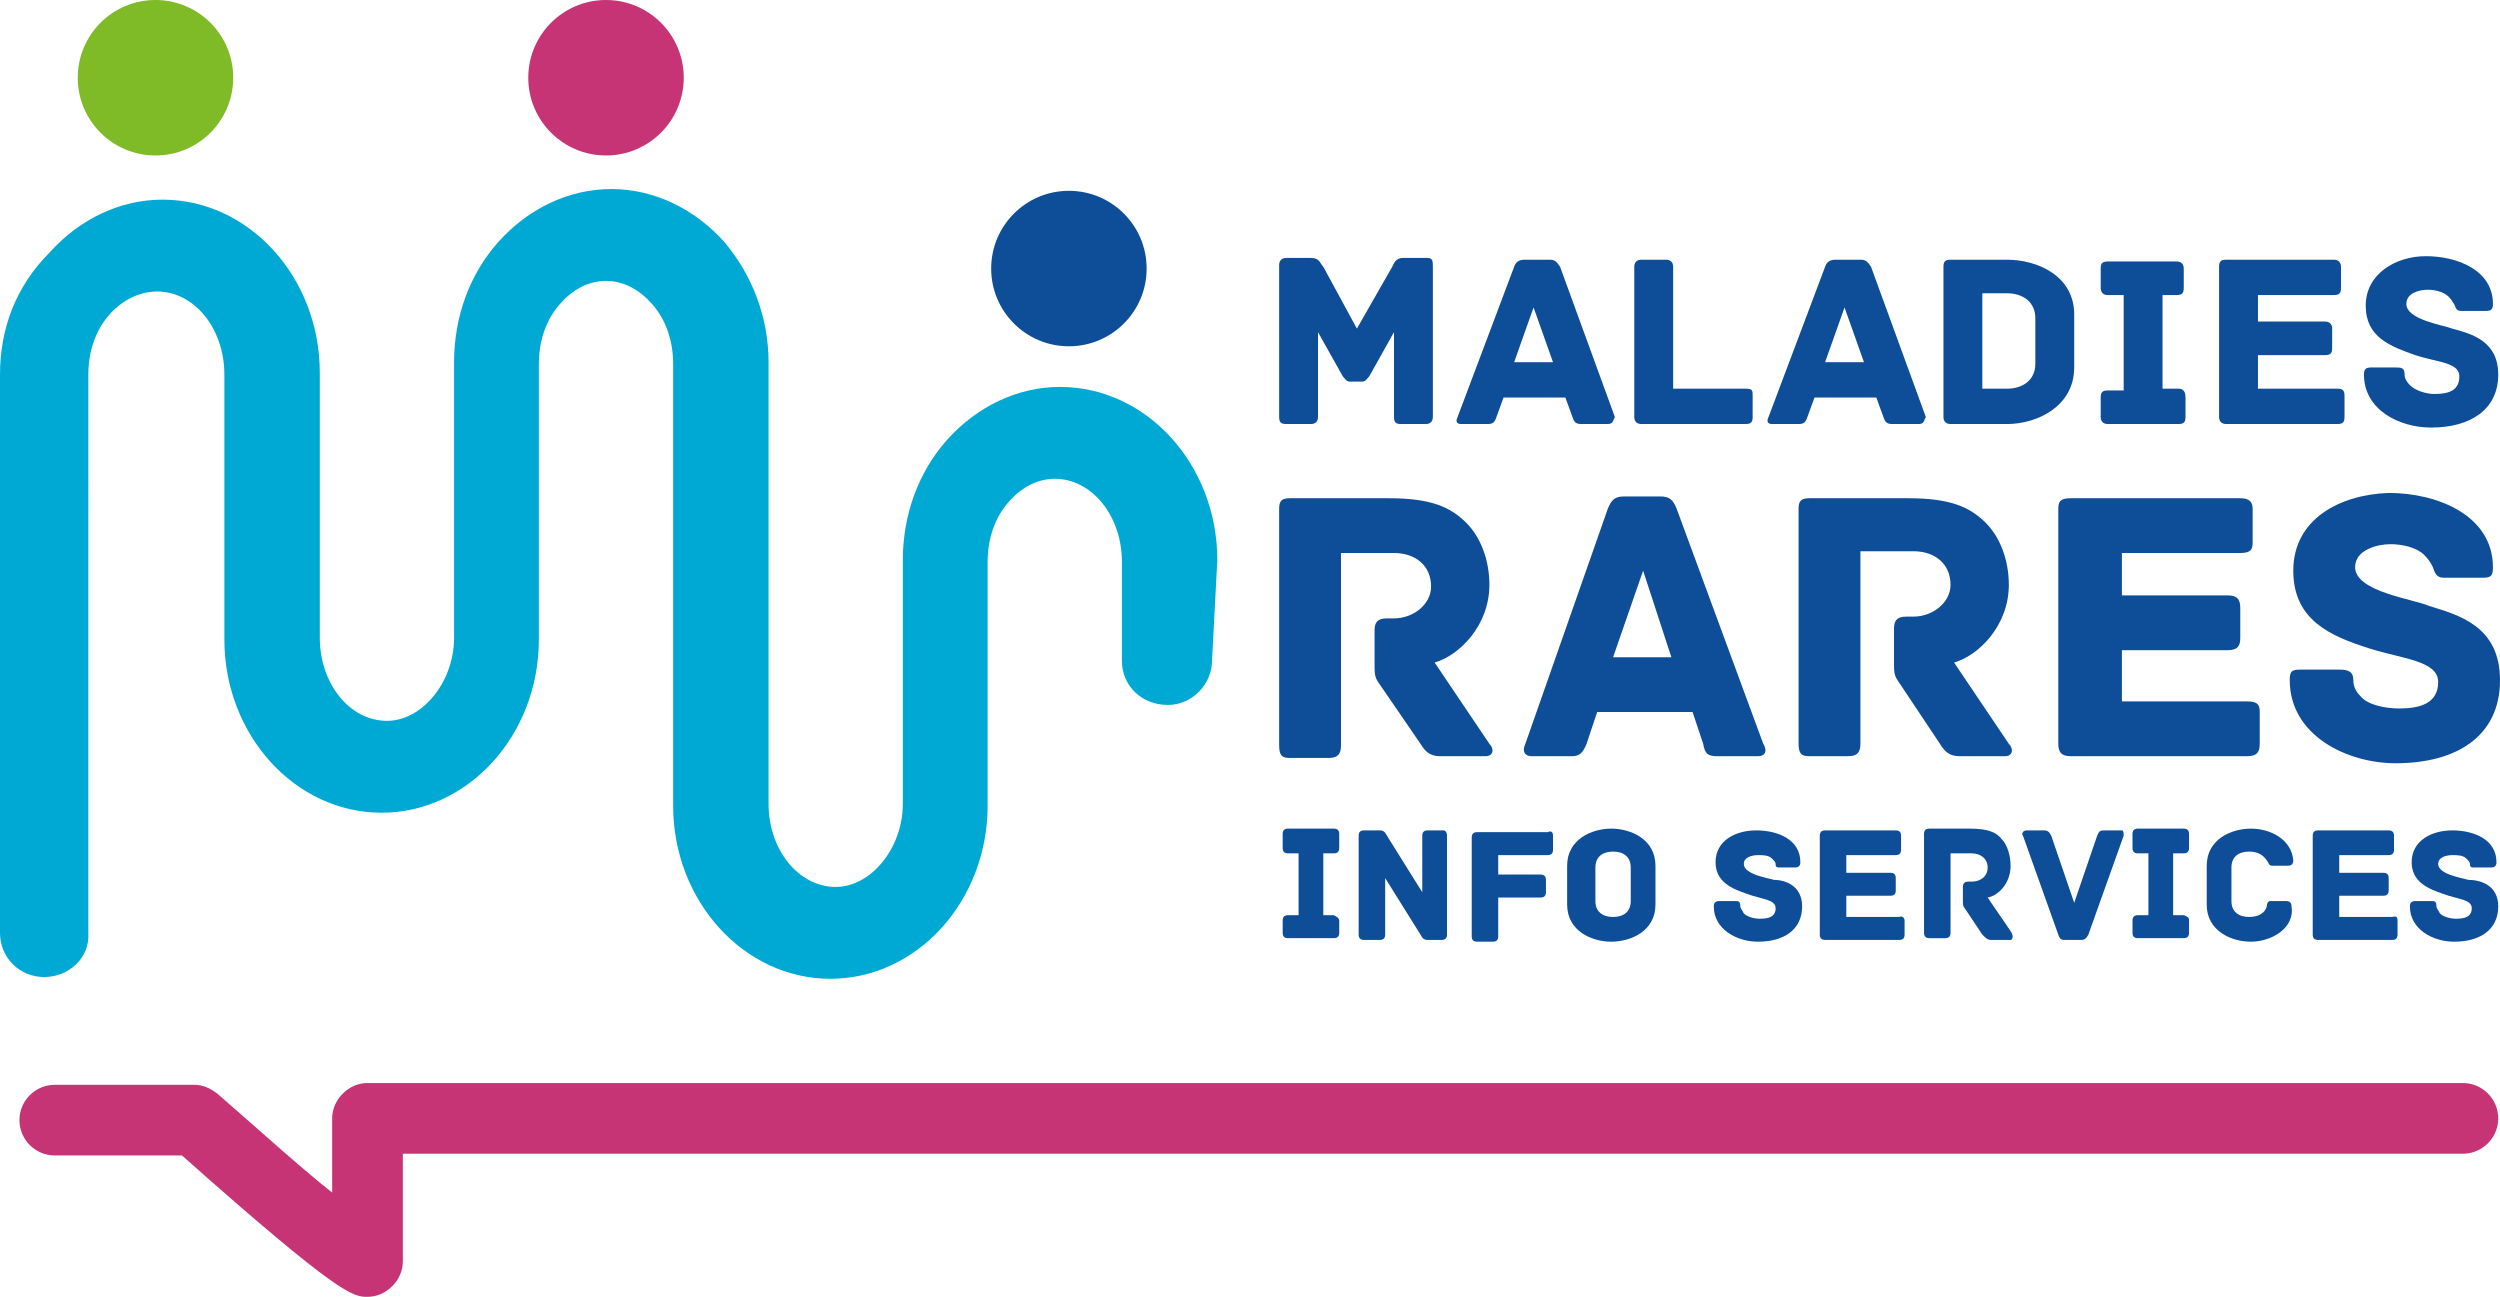 <?xml version="1.0" encoding="utf-8"?>
<!-- Generator: Adobe Illustrator 27.0.0, SVG Export Plug-In . SVG Version: 6.00 Build 0)  -->
<svg version="1.1" id="Calque_1" xmlns="http://www.w3.org/2000/svg" xmlns:xlink="http://www.w3.org/1999/xlink" x="0px" y="0px"
	 viewBox="0 0 141.5 73.4" style="enable-background:new 0 0 141.5 73.4;" xml:space="preserve">
<style type="text/css">
	.st0{fill:#0E4D98;}
	.st1{fill:#00A9D4;}
	.st2{fill:#7FBA27;}
	.st3{fill:#C63476;}
</style>
<g>
	<g>
		<path class="st0" d="M81.1,15.1v8.5c0,0.3-0.2,0.4-0.4,0.4h-1.4c-0.3,0-0.4-0.1-0.4-0.4v-4.8l-1.4,2.5c-0.1,0.1-0.2,0.3-0.4,0.3
			h-0.7c-0.2,0-0.3-0.2-0.4-0.3l-1.4-2.5v4.8c0,0.3-0.2,0.4-0.4,0.4h-1.4c-0.3,0-0.4-0.1-0.4-0.4V15c0-0.2,0.1-0.4,0.4-0.4h1.4
			c0.5,0,0.5,0.3,0.7,0.5l1.9,3.5l2-3.5c0.1-0.2,0.2-0.5,0.6-0.5h1.4C81.1,14.6,81.1,14.8,81.1,15.1z"/>
		<path class="st0" d="M91,24h-1.5c-0.3,0-0.4-0.1-0.5-0.4l-0.4-1.1h-3.5l-0.4,1.1c-0.1,0.3-0.2,0.4-0.5,0.4h-1.5
			c-0.3,0-0.3-0.2-0.2-0.4l3.2-8.5c0.1-0.3,0.3-0.4,0.6-0.4h1.4c0.3,0,0.4,0.1,0.6,0.4l3.1,8.5C91.3,23.8,91.3,24,91,24z M87.9,20.5
			l-1.1-3.1l-1.1,3.1H87.9z"/>
		<path class="st0" d="M99.2,22.4v1.2c0,0.3-0.1,0.4-0.4,0.4h-5.9c-0.3,0-0.4-0.2-0.4-0.4v-8.5c0-0.3,0.2-0.4,0.4-0.4h1.4
			c0.2,0,0.4,0.1,0.4,0.4V22h4.1C99.2,22,99.2,22.1,99.2,22.4z"/>
		<path class="st0" d="M108.6,24h-1.5c-0.3,0-0.4-0.1-0.5-0.4l-0.4-1.1h-3.5l-0.4,1.1c-0.1,0.3-0.2,0.4-0.5,0.4h-1.5
			c-0.3,0-0.3-0.2-0.2-0.4l3.2-8.5c0.1-0.3,0.3-0.4,0.6-0.4h1.4c0.3,0,0.4,0.1,0.6,0.4l3.1,8.5C108.9,23.8,108.9,24,108.6,24z
			 M105.5,20.5l-1.1-3.1l-1.1,3.1H105.5z"/>
		<path class="st0" d="M117.4,17.8v3c0,2.2-2.1,3.2-3.8,3.2h-3.2c-0.3,0-0.4-0.2-0.4-0.4v-8.5c0-0.3,0.1-0.4,0.4-0.4h3.2
			C115.3,14.7,117.4,15.6,117.4,17.8z M115.2,18c0-0.9-0.7-1.4-1.6-1.4h-1.4V22h1.4c0.9,0,1.6-0.5,1.6-1.4V18z"/>
		<path class="st0" d="M123.7,22.5v1.1c0,0.3-0.1,0.4-0.4,0.4h-4c-0.3,0-0.4-0.2-0.4-0.4v-1.1c0-0.3,0.1-0.4,0.4-0.4h0.9v-5.4h-0.9
			c-0.3,0-0.4-0.2-0.4-0.4v-1.1c0-0.3,0.1-0.4,0.4-0.4h3.9c0.3,0,0.4,0.2,0.4,0.4v1.1c0,0.3-0.1,0.4-0.4,0.4h-0.8V22h0.9
			C123.6,22,123.7,22.2,123.7,22.5z"/>
		<path class="st0" d="M132.7,22.4v1.2c0,0.3-0.1,0.4-0.4,0.4H126c-0.3,0-0.4-0.2-0.4-0.4v-8.5c0-0.3,0.1-0.4,0.4-0.4h6.1
			c0.3,0,0.4,0.2,0.4,0.4v1.2c0,0.3-0.1,0.4-0.4,0.4h-4.3v1.5h3.8c0.3,0,0.4,0.2,0.4,0.4v1.1c0,0.3-0.1,0.4-0.4,0.4h-3.8V22h4.5
			C132.6,22,132.7,22.1,132.7,22.4z"/>
		<path class="st0" d="M141.4,21.2c0,2-1.6,3-3.8,3c-1.8,0-3.8-1-3.8-3c0-0.3,0.1-0.4,0.4-0.4h1.4c0.3,0,0.5,0,0.5,0.4
			c0,0.2,0.1,0.4,0.3,0.6c0.3,0.3,0.9,0.5,1.4,0.5c0.8,0,1.4-0.2,1.4-1s-1.3-0.8-2.5-1.2c-1.4-0.5-2.8-1-2.8-2.8s1.7-2.8,3.4-2.8
			c1.8,0,3.8,0.8,3.8,2.7c0,0.3-0.1,0.4-0.4,0.4h-1.4c-0.3,0-0.3-0.2-0.4-0.4c-0.1-0.1-0.1-0.2-0.3-0.4c-0.3-0.3-0.8-0.4-1.2-0.4
			c-0.5,0-1.2,0.2-1.2,0.8c0,0.9,2.1,1.2,2.6,1.4C139.9,18.9,141.4,19.3,141.4,21.2z"/>
	</g>
	<g>
		<path class="st0" d="M84.1,42.8h-2.6c-0.5,0-0.8-0.2-1.1-0.7L78,38.6c-0.2-0.3-0.2-0.5-0.2-1.1v-1.8c0-0.4,0.1-0.7,0.7-0.7h0.4
			c1.1,0,2.1-0.8,2.1-1.8c0-1.2-0.9-1.9-2.1-1.9h-3v10.9c0,0.5-0.2,0.7-0.7,0.7H73c-0.4,0-0.6-0.1-0.6-0.7V28.8
			c0-0.4,0.1-0.6,0.6-0.6h5.6c2.4,0,3.5,0.5,4.4,1.4c0.8,0.8,1.3,2.1,1.3,3.5c0,2.3-1.7,4-3.1,4.4l3.1,4.6
			C84.6,42.4,84.5,42.8,84.1,42.8z"/>
		<path class="st0" d="M99.5,42.8h-2.3c-0.5,0-0.7-0.1-0.8-0.7l-0.6-1.8h-5.4l-0.6,1.8c-0.2,0.5-0.4,0.7-0.8,0.7h-2.3
			c-0.5,0-0.5-0.4-0.4-0.6L91,28.8c0.2-0.5,0.4-0.7,0.9-0.7H94c0.5,0,0.7,0.2,0.9,0.7l4.9,13.3C100,42.4,100,42.8,99.5,42.8z
			 M94.6,37.2L93,32.3l-1.7,4.9H94.6z"/>
		<path class="st0" d="M113.5,42.8h-2.6c-0.5,0-0.8-0.2-1.1-0.7l-2.4-3.6c-0.2-0.3-0.2-0.5-0.2-1.1v-1.8c0-0.4,0.1-0.7,0.7-0.7h0.4
			c1.1,0,2.1-0.8,2.1-1.8c0-1.2-0.9-1.9-2.1-1.9h-3v10.9c0,0.5-0.2,0.7-0.7,0.7h-2.2c-0.4,0-0.6-0.1-0.6-0.7V28.8
			c0-0.4,0.1-0.6,0.6-0.6h5.6c2.4,0,3.5,0.5,4.4,1.4c0.8,0.8,1.3,2.1,1.3,3.5c0,2.3-1.7,4-3.1,4.4l3.1,4.6
			C114,42.4,113.9,42.8,113.5,42.8z"/>
		<path class="st0" d="M127.9,40.3v1.8c0,0.4-0.1,0.7-0.7,0.7h-10c-0.5,0-0.7-0.2-0.7-0.7V28.8c0-0.4,0.1-0.6,0.7-0.6h9.6
			c0.5,0,0.7,0.2,0.7,0.6v1.9c0,0.4-0.1,0.6-0.7,0.6h-6.7v2.4h6c0.5,0,0.7,0.2,0.7,0.7v1.7c0,0.4-0.1,0.7-0.7,0.7h-6v2.9h7.1
			C127.8,39.7,127.9,39.9,127.9,40.3z"/>
		<path class="st0" d="M141.5,38.5c0,3.2-2.5,4.7-5.9,4.7c-2.8,0-6-1.6-6-4.7c0-0.5,0.1-0.6,0.6-0.6h2.2c0.5,0,0.8,0.1,0.8,0.6
			c0,0.3,0.1,0.6,0.4,0.9c0.4,0.5,1.4,0.7,2.2,0.7c1.2,0,2.2-0.3,2.2-1.5s-2-1.3-3.9-1.9c-2.2-0.7-4.3-1.6-4.3-4.4
			c0-2.9,2.6-4.3,5.4-4.4c2.8,0,5.9,1.3,5.9,4.2c0,0.5-0.1,0.6-0.6,0.6h-2.2c-0.4,0-0.5-0.3-0.6-0.6c-0.1-0.2-0.2-0.4-0.5-0.7
			c-0.4-0.4-1.2-0.6-1.9-0.6s-2,0.3-2,1.3c0,1.4,3.3,1.8,4.2,2.2C139.1,34.8,141.5,35.4,141.5,38.5z"/>
	</g>
	<g>
		<path class="st0" d="M75.8,52.1v0.7c0,0.2-0.1,0.3-0.3,0.3h-2.6c-0.2,0-0.3-0.1-0.3-0.3v-0.7c0-0.2,0.1-0.3,0.3-0.3h0.6v-3.5h-0.6
			c-0.2,0-0.3-0.1-0.3-0.3v-0.8c0-0.2,0.1-0.3,0.3-0.3h2.6c0.2,0,0.3,0.1,0.3,0.3V48c0,0.2-0.1,0.3-0.3,0.3h-0.6v3.5h0.6
			C75.7,51.9,75.8,52,75.8,52.1z"/>
		<path class="st0" d="M81.9,47.3v5.6c0,0.2-0.1,0.3-0.3,0.3h-0.8c-0.2,0-0.3-0.1-0.4-0.3l-2-3.2v3.2c0,0.2-0.1,0.3-0.3,0.3h-0.9
			c-0.2,0-0.3-0.1-0.3-0.3v-5.6c0-0.2,0.1-0.3,0.3-0.3h0.9c0.2,0,0.3,0.1,0.4,0.3l2,3.2v-3.2c0-0.2,0.1-0.3,0.3-0.3h0.9
			C81.8,47,81.9,47.1,81.9,47.3z"/>
		<path class="st0" d="M87.9,47.3v0.8c0,0.2-0.1,0.3-0.3,0.3h-2.8v1.1h2.4c0.2,0,0.3,0.1,0.3,0.3v0.7c0,0.2-0.1,0.3-0.3,0.3h-2.4V53
			c0,0.2-0.1,0.3-0.3,0.3h-0.9c-0.2,0-0.3-0.1-0.3-0.3v-5.6c0-0.2,0.1-0.3,0.3-0.3h4C87.8,47,87.9,47.1,87.9,47.3z"/>
		<path class="st0" d="M93.7,51.2c0,1.5-1.4,2.1-2.5,2.1s-2.5-0.6-2.5-2.1V49c0-1.5,1.4-2.1,2.5-2.1s2.5,0.6,2.5,2.1V51.2z
			 M92.3,49.1c0-0.6-0.4-0.9-1-0.9s-1,0.3-1,0.9V51c0,0.6,0.4,0.9,1,0.9s1-0.3,1-0.9V49.1z"/>
		<path class="st0" d="M102,51.3c0,1.3-1,2-2.5,2c-1.2,0-2.5-0.7-2.5-2c0-0.2,0.1-0.3,0.3-0.3h0.9c0.2,0,0.3,0,0.3,0.3
			c0,0.1,0.1,0.2,0.2,0.4c0.2,0.2,0.6,0.3,0.9,0.3c0.5,0,0.9-0.1,0.9-0.6s-0.8-0.5-1.6-0.8c-0.9-0.3-1.8-0.7-1.8-1.8
			c0-1.2,1.1-1.8,2.3-1.8c1.2,0,2.5,0.5,2.5,1.8c0,0.2-0.1,0.3-0.3,0.3h-0.9c-0.2,0-0.2-0.1-0.2-0.2c0-0.1-0.1-0.2-0.2-0.3
			c-0.2-0.2-0.5-0.2-0.8-0.2s-0.8,0.1-0.8,0.5c0,0.6,1.4,0.8,1.7,0.9C101,49.8,102,50.1,102,51.3z"/>
		<path class="st0" d="M107.8,52.1v0.8c0,0.2-0.1,0.3-0.3,0.3h-4.2c-0.2,0-0.3-0.1-0.3-0.3v-5.6c0-0.2,0.1-0.3,0.3-0.3h4
			c0.2,0,0.3,0.1,0.3,0.3v0.8c0,0.2-0.1,0.3-0.3,0.3h-2.8v1h2.5c0.2,0,0.3,0.1,0.3,0.3v0.7c0,0.2-0.1,0.3-0.3,0.3h-2.5v1.2h3
			C107.7,51.8,107.8,52,107.8,52.1z"/>
		<path class="st0" d="M113.8,53.2h-1.1c-0.2,0-0.3-0.1-0.5-0.3l-1-1.5c-0.1-0.1-0.1-0.2-0.1-0.5v-0.7c0-0.2,0.1-0.3,0.3-0.3h0.2
			c0.5,0,0.9-0.3,0.9-0.8s-0.4-0.8-0.9-0.8h-1.2v4.5c0,0.2-0.1,0.3-0.3,0.3h-0.9c-0.2,0-0.3-0.1-0.3-0.3v-5.6c0-0.2,0.1-0.3,0.3-0.3
			h2.3c1,0,1.5,0.2,1.8,0.6c0.3,0.3,0.5,0.9,0.5,1.5c0,1-0.7,1.7-1.3,1.8l1.3,1.9C114,53,113.9,53.2,113.8,53.2z"/>
		<path class="st0" d="M120.2,47.3l-2,5.6c-0.1,0.2-0.2,0.3-0.4,0.3h-0.9c-0.2,0-0.3,0-0.4-0.3l-2-5.6c-0.1-0.1,0-0.3,0.2-0.3h1
			c0.2,0,0.3,0.1,0.4,0.3l1.3,3.8l1.3-3.8c0.1-0.2,0.1-0.3,0.4-0.3h1C120.2,47,120.2,47.2,120.2,47.3z"/>
		<path class="st0" d="M123.9,52.1v0.7c0,0.2-0.1,0.3-0.3,0.3H121c-0.2,0-0.3-0.1-0.3-0.3v-0.7c0-0.2,0.1-0.3,0.3-0.3h0.6v-3.5H121
			c-0.2,0-0.3-0.1-0.3-0.3v-0.8c0-0.2,0.1-0.3,0.3-0.3h2.6c0.2,0,0.3,0.1,0.3,0.3V48c0,0.2-0.1,0.3-0.3,0.3H123v3.5h0.6
			C123.9,51.9,123.9,52,123.9,52.1z"/>
		<path class="st0" d="M127.4,53.3c-1.1,0-2.5-0.6-2.5-2.1V49c0-1.5,1.4-2.1,2.5-2.1s2.3,0.6,2.4,1.8c0,0.2-0.1,0.3-0.3,0.3h-0.9
			c-0.2,0-0.2-0.2-0.3-0.3c-0.2-0.3-0.5-0.5-1-0.5c-0.6,0-1,0.3-1,0.9V51c0,0.6,0.4,0.9,1,0.9c0.5,0,0.9-0.2,1-0.6
			c0-0.2,0.1-0.3,0.2-0.3h0.9c0.2,0,0.3,0.1,0.3,0.3C129.9,52.5,128.6,53.3,127.4,53.3z"/>
		<path class="st0" d="M135.7,52.1v0.8c0,0.2-0.1,0.3-0.3,0.3h-4.2c-0.2,0-0.3-0.1-0.3-0.3v-5.6c0-0.2,0.1-0.3,0.3-0.3h4
			c0.2,0,0.3,0.1,0.3,0.3v0.8c0,0.2-0.1,0.3-0.3,0.3h-2.8v1h2.5c0.2,0,0.3,0.1,0.3,0.3v0.7c0,0.2-0.1,0.3-0.3,0.3h-2.5v1.2h3
			C135.7,51.8,135.7,52,135.7,52.1z"/>
		<path class="st0" d="M141.4,51.3c0,1.3-1,2-2.5,2c-1.2,0-2.5-0.7-2.5-2c0-0.2,0.1-0.3,0.3-0.3h0.9c0.2,0,0.3,0,0.3,0.3
			c0,0.1,0.1,0.2,0.2,0.4c0.2,0.2,0.6,0.3,0.9,0.3c0.5,0,0.9-0.1,0.9-0.6s-0.8-0.5-1.6-0.8c-0.9-0.3-1.8-0.7-1.8-1.8
			c0-1.2,1.1-1.8,2.3-1.8s2.5,0.5,2.5,1.8c0,0.2-0.1,0.3-0.3,0.3h-1c-0.2,0-0.2-0.1-0.2-0.2c0-0.1-0.1-0.2-0.2-0.3
			c-0.2-0.2-0.5-0.2-0.8-0.2s-0.8,0.1-0.8,0.5c0,0.6,1.4,0.8,1.7,0.9C140.4,49.8,141.4,50.1,141.4,51.3z"/>
	</g>
	<g>
		<path class="st1" d="M68.9,31.7c0-5.4-4-9.8-8.9-9.8l0,0c-2.4,0-4.7,1.1-6.4,3c-1.6,1.8-2.5,4.2-2.5,6.8v1.8v0.1v11.9
			c0,2.5-1.8,4.7-3.8,4.7l0,0c-2.1,0-3.8-2.1-3.8-4.7v-21c0,0,0,0,0-0.1v-3.9c0-2.5-0.9-4.9-2.5-6.8c-1.7-1.9-4-3-6.4-3l0,0
			c-2.4,0-4.7,1.1-6.4,3c-1.6,1.8-2.5,4.2-2.5,6.8v6.6l0,0v9c0,2.5-1.8,4.7-3.8,4.7l0,0c-2.1,0-3.8-2.1-3.8-4.7V22.4v-0.1v-1.2
			c0-5.4-4-9.8-8.9-9.8l0,0c-2.4,0-4.7,1.1-6.4,3C0.9,16.2,0,18.6,0,21.2v31.6c0,1.4,1.1,2.5,2.5,2.5l0,0c1.4,0,2.6-1.1,2.5-2.5
			V21.2c0-1.3,0.4-2.5,1.2-3.4C7,16.9,8,16.5,8.9,16.5l0,0c2.1,0,3.8,2.1,3.8,4.7v11.2l0,0v3.8c0,5.4,4,9.8,8.9,9.8l0,0
			c4.9,0,8.9-4.4,8.9-9.8v-6.6l0,0v-9c0-1.3,0.4-2.5,1.2-3.4c0.7-0.8,1.6-1.3,2.6-1.3l0,0c1,0,1.9,0.5,2.6,1.3
			c0.8,0.9,1.2,2.1,1.2,3.4v6.8c0,0,0,0,0,0.1v18.1c0,5.4,4,9.8,8.9,9.8l0,0c4.9,0,8.9-4.4,8.9-9.8v-1.8v-0.1V31.8
			c0-1.3,0.4-2.5,1.2-3.4c0.7-0.8,1.6-1.3,2.6-1.3l0,0c2.1,0,3.8,2.1,3.8,4.7v5.6c0,1.4,1.1,2.5,2.6,2.5l0,0c1.4,0,2.5-1.2,2.5-2.5
			L68.9,31.7z"/>
		<circle class="st2" cx="8.8" cy="4.4" r="4.4"/>
		<circle class="st3" cx="34.3" cy="4.4" r="4.4"/>
		<circle class="st0" cx="60.5" cy="15.2" r="4.4"/>
	</g>
	<path class="st3" d="M20.8,73.4c-0.8,0-1.5,0-10.5-8H3.1c-1.1,0-2-0.9-2-2s0.9-2,2-2H11c0.5,0,0.9,0.2,1.3,0.5
		c2.2,1.9,4.6,4.1,6.5,5.6v-4.2c0-0.5,0.2-1,0.6-1.4s0.9-0.6,1.4-0.6l0,0h118.6c1.1,0,2,0.9,2,2c0,1.1-0.9,2-2,2l0,0H22.8v6.1
		c0,0.5-0.2,1-0.6,1.4C21.8,73.2,21.3,73.4,20.8,73.4z M21.5,69.7L21.5,69.7L21.5,69.7z"/>
</g>
</svg>
